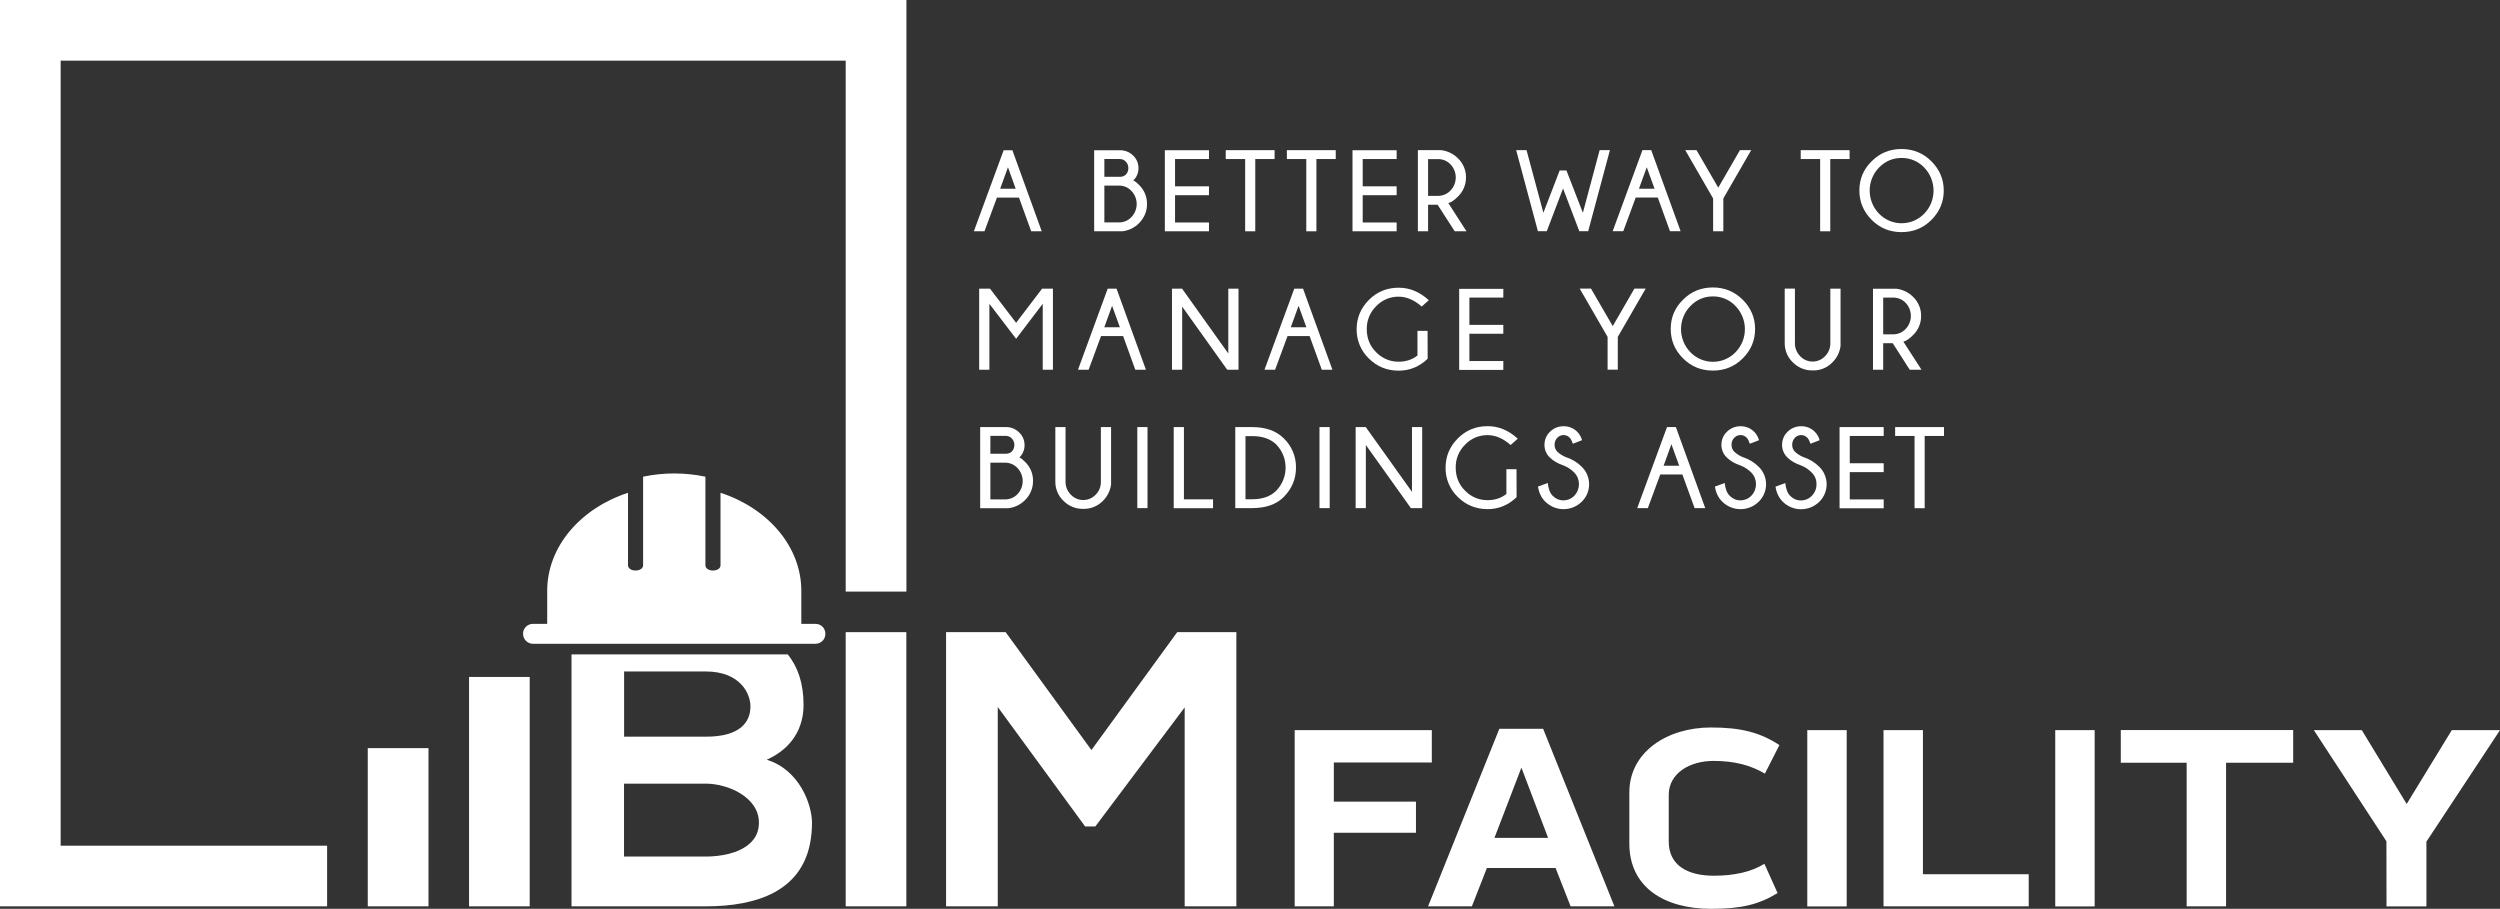 <svg xmlns="http://www.w3.org/2000/svg" id="Livello_1" data-name="Livello 1" viewBox="0 0 3013.5 1095.5"><rect x="0" y="0" width="3013.5" height="1095.5" fill="#333333" stroke="none"/><defs><style>      .cls-1, .cls-2 {        fill: #fff;      }      .cls-2 {        fill-rule: evenodd;      }    </style></defs><g id="Livello_2" data-name="Livello 2"><g id="Logo_Versione_3" data-name="Logo Versione 3"><path class="cls-1" d="M1428,852.7l-107.7,143.5h-12.3l-105.3-144v240.3h-62.3v-330.5h71.8l103.4,142.1,103.4-142.1h71.3v330.5h-62.3v-239.8Z"></path><polygon class="cls-1" points="0 1092.5 394.3 1092.5 394.3 1019.4 73.1 1019.4 73.1 73.1 1019.4 73.1 1019.4 713.1 1092.6 713.1 1092.6 0 0 0 0 1092.5"></polygon><polygon class="cls-1" points="443.3 1019.4 443.3 1092.5 516.5 1092.5 516.5 1019.4 516.5 901.8 443.3 901.8 443.3 1019.4"></polygon><polygon class="cls-1" points="565.4 1019.4 565.4 1092.5 638.5 1092.5 638.5 1019.4 638.5 816 565.4 816 565.4 1019.4"></polygon><rect class="cls-1" x="1019.4" y="762" width="73.1" height="330.5"></rect><path class="cls-1" d="M1725.9,919.1h-118.1v47.2h99v37.5h-99v88.7h-47.2v-212.4h165.3v39h0Z"></path><path class="cls-1" d="M1860.1,878.5l85.9,214h-52.8l-18.1-46.2h-82.8l-18.1,46.2h-52.8l85.9-214h52.8Zm6,131.5l-32.2-84.7-32.5,84.7h64.7Z"></path><path class="cls-1" d="M2011.5,958.2v56.2c0,29,23.1,41.2,54.4,41.2,23.8,0,45-4.4,60.9-14.4l15.9,35.3c-22.5,13.7-43.4,19-80,19-56.9,0-98.7-26.2-98.7-78.7v-61.5c0-48.7,45.3-78.4,98.4-78.4,35.9,0,59.1,5.9,82.5,21.2l-17.5,34.4c-16.6-9.7-35.6-15.3-61.9-15.3-28.7,0-54,14.8-54,41Z"></path><path class="cls-1" d="M2178.5,880.1h47.5v212.5h-47.5v-212.5Z"></path><path class="cls-1" d="M2317.9,880.1v173.7h127.5v38.7h-175v-212.4h47.5Z"></path><path class="cls-1" d="M2477.4,880.1h47.5v212.5h-47.5v-212.5Z"></path><path class="cls-1" d="M2556.4,919.4v-39.4h207.8v39.4h-80.9v173.1h-47.5v-173.1h-79.4Z"></path><path class="cls-1" d="M2876.6,1014.1l-87.5-134h57.8l54.1,89,54.4-89h58.1l-88.7,134.4v78.1h-48.1l-.1-78.5Z"></path><path class="cls-1" d="M1220.3,181l35.4,97.8h-12.7l-14.7-40.6h-26.6l-15,40.6h-12.8l35.9-97.7h10.5v-.1Zm4,46.5l-9.3-25.9-9.4,25.9h18.7Z"></path><path class="cls-1" d="M1373.1,223c6.2,6,9.7,14.3,9.5,23,0,8.9-3.3,16.6-9.8,23.2-5.4,5.4-12.5,8.8-20.1,9.6h-33.8v-97.7h31c6-.1,11.8,2.2,16,6.4,4.1,3.9,6.5,9.4,6.4,15.1,.1,5.7-2.2,11.1-6.3,15,1.6,.4,3.9,2.2,7.1,5.4Zm-41.9-31.4v21.5h19.7c2.3-.1,4.5-1.1,6.2-2.6,2-2.1,3.1-4.9,3-7.8,.1-2.9-1-5.8-3.1-7.9-1.8-2-4.4-3.1-7.1-3.1h-18.7v-.1Zm17.8,76.5c5.6,0,11-2.3,14.8-6.4,8.5-8.8,8.5-22.8,0-31.6-3.8-4.1-9.2-6.4-14.8-6.4h-17.8v44.4h17.8Z"></path><path class="cls-1" d="M1457.3,181v10.7h-40.9v32.9h40.9v10.7h-40.9v32.9h40.9v10.6h-53.2v-97.7h53.2v-.1Z"></path><path class="cls-1" d="M1513.1,191.7v87.1h-12.2v-87.1h-23.4v-10.7h58.9v10.7h-23.3Z"></path><path class="cls-1" d="M1586.8,191.7v87.1h-12.2v-87.1h-23.4v-10.7h58.9v10.7h-23.3Z"></path><path class="cls-1" d="M1683.5,181v10.7h-40.9v32.9h40.9v10.7h-40.9v32.9h40.9v10.6h-53.2v-97.7h53.2v-.1Z"></path><path class="cls-1" d="M1732.9,246.8h-11.5v32h-12.3v-97.8h28c7.7,.9,15,4.4,20.4,9.9,6.2,6,9.7,14.3,9.6,22.9,.1,8.8-3.5,17.2-9.8,23.2-4.3,4.4-8.2,7-11.5,7.8l21.9,34h-14.2l-20.6-32Zm-11.5-55v44.3h12.1c5.6,0,11-2.3,14.9-6.4,8.5-8.8,8.5-22.8,0-31.6-3.9-4.1-9.3-6.4-14.9-6.3h-12.1Z"></path><path class="cls-1" d="M1888.2,205.5l19.8,51,20.2-75.5h12.4l-26.2,97.7h-10.7l-19.6-51.5-19.6,51.5h-10.7l-26.2-97.7h12.5l20.3,75.5,19.6-51h8.2Z"></path><path class="cls-1" d="M1990.4,181l35.4,97.7h-12.8l-14.7-40.6h-26.6l-15,40.6h-12.8l35.9-97.7h10.6Zm4,46.5l-9.4-25.9-9.4,25.9h18.8Z"></path><path class="cls-1" d="M2065,239.2l-33.6-58.2h13.6l26.2,45.2,26.1-45.2h13.6l-33.6,58.2v39.6h-12.3v-39.6Z"></path><path class="cls-1" d="M2206.2,191.7v87.1h-12.2v-87.1h-23.4v-10.7h58.9v10.7h-23.3Z"></path><path class="cls-1" d="M2328.2,194.5c9.8,9.9,14.8,21.6,14.8,35.2s-4.9,25.4-14.8,35.3c-9.8,9.9-21.9,14.8-36.1,14.8s-26.2-4.9-36-14.8c-9.8-9.8-14.8-21.6-14.8-35.4s4.9-25.5,14.8-35.2c9.8-9.9,21.8-14.8,36-14.8,14.2,.1,26.2,5,36.1,14.9Zm-36.1-4.1c-10.4,0-19.4,3.8-27,11.4-15.2,15.5-15.2,40.3,0,55.9,14.6,14.9,38.5,15.3,53.5,.7,.2-.2,.5-.4,.7-.7,15.2-15.5,15.2-40.3,0-55.9-7.1-7.4-16.9-11.5-27.2-11.4Z"></path><path class="cls-1" d="M1269.2,348v97.7h-12.3v-79.5l-32.1,42.2-32.2-42.2v79.5h-12.3v-97.7h13.1l31.4,41.1,31.3-41.1h13.1Z"></path><path class="cls-1" d="M1345.9,348l35.4,97.7h-12.8l-14.7-40.6h-26.6l-15,40.6h-12.8l35.8-97.7h10.7Zm4,46.5l-9.4-25.9-9.4,25.9h18.8Z"></path><path class="cls-1" d="M1424.9,348l55.7,78.1v-78.1h12.3v97.7h-13.6l-54.3-76.1v76.1h-12.3v-97.7h12.2Z"></path><path class="cls-1" d="M1570.7,348l35.4,97.7h-12.8l-14.7-40.6h-26.6l-15,40.6h-12.8l35.9-97.7h10.6Zm4,46.5l-9.4-25.9-9.4,25.9h18.8Z"></path><path class="cls-1" d="M1720.9,432.4c-10,9.6-21.6,14.4-34.9,14.4-14.2,0-26.2-4.9-36-14.7-9.6-9.2-14.9-22-14.7-35.3,0-13.6,4.9-25.3,14.7-35.2,9.8-9.9,21.8-14.8,36-14.8,13.2,0,25.3,5,36.3,15.1l-8.6,7.6c-9-7.9-18.2-11.9-27.8-11.9-10.2-.1-19.9,4-27,11.4-7.5,7.3-11.6,17.4-11.4,27.8,0,11,3.8,20.4,11.4,27.9,7.1,7.3,16.8,11.4,27,11.3,8.9,0,16.5-2.5,22.7-7.5v-29.7h12.2l.1,33.6Z"></path><path class="cls-1" d="M1812.1,348v10.7h-40.9v32.9h40.9v10.7h-40.9v32.9h40.9v10.7h-53.2v-97.7h53.2v-.2Z"></path><path class="cls-1" d="M1937.8,406.1l-33.6-58.2h13.6l26.2,45.2,26.1-45.2h13.6l-33.6,58.2v39.5h-12.3v-39.5h0Z"></path><path class="cls-1" d="M2100.8,361.4c9.8,9.9,14.8,21.6,14.8,35.2s-4.9,25.4-14.8,35.3c-9.9,9.9-21.9,14.8-36.1,14.8s-26.2-4.9-36-14.8c-9.9-9.8-14.8-21.6-14.8-35.4s4.9-25.5,14.8-35.2c9.8-9.9,21.8-14.8,36-14.8s26.2,5,36.1,14.9Zm-36.1-4.1c-10.4,0-19.4,3.8-27,11.5-15.2,15.5-15.2,40.3,0,55.9,14.6,14.9,38.5,15.3,53.5,.7,.2-.2,.5-.4,.7-.7,15.2-15.5,15.2-40.3,0-55.9-7.1-7.5-16.9-11.6-27.2-11.5Z"></path><path class="cls-1" d="M2206.3,348h12.3v69.1c-1,7.5-4.4,14.5-9.9,19.8-6.2,6.4-14.8,9.9-23.7,9.6-9,.2-17.7-3.3-24-9.8-6.3-6-9.8-14.4-9.7-23.1v-65.7h12.3v65.7c-.1,5.9,2.2,11.6,6.4,15.8,7.8,8.3,20.9,8.6,29.2,.7,.3-.2,.5-.5,.7-.7,4.2-4.2,6.5-9.9,6.4-15.8v-65.6Z"></path><path class="cls-1" d="M2281.5,413.7h-11.5v32h-12.3v-97.7h28c7.7,.9,15,4.4,20.4,9.9,6.2,6,9.7,14.3,9.6,22.9,.1,8.8-3.5,17.2-9.8,23.2-4.4,4.4-8.2,7-11.6,7.8l21.9,33.9h-14.2l-20.5-32Zm-11.5-55v44.3h12.1c5.6,0,11.1-2.3,14.9-6.4,8.5-8.8,8.5-22.8,0-31.6-3.9-4.1-9.3-6.3-14.9-6.3h-12.1Z"></path><path class="cls-1" d="M1235.7,556.8c6.2,6,9.7,14.3,9.5,23,.1,8.7-3.5,17.1-9.8,23.2-5.4,5.4-12.5,8.8-20.1,9.6h-33.8v-97.8h31c6-.1,11.8,2.2,16,6.5,4.2,3.9,6.5,9.4,6.5,15.2,.1,5.7-2.2,11.1-6.3,15,1.5,.3,3.8,2.1,7,5.3Zm-41.9-31.4v21.5h19.7c2.3-.1,4.5-1.1,6.2-2.7,2-2.1,3.1-4.9,3-7.8,.1-2.9-1-5.8-3.1-7.9-1.8-2-4.4-3.1-7.1-3.1h-18.7Zm17.8,76.6c5.6,0,11-2.3,14.8-6.3,8.5-8.8,8.5-22.8,0-31.6-3.8-4.1-9.2-6.4-14.8-6.4h-17.8v44.3h17.8Z"></path><path class="cls-1" d="M1327,514.8h12.3v69.1c-1,7.5-4.4,14.5-9.8,19.8-6.2,6.4-14.8,9.9-23.7,9.7-9,.2-17.7-3.3-24-9.8-6.3-6-9.8-14.4-9.7-23.1v-65.7h12.3v65.7c-.1,5.9,2.2,11.6,6.4,15.8,7.8,8.3,20.9,8.6,29.2,.7,.3-.2,.5-.5,.7-.7,4.2-4.2,6.5-9.9,6.3-15.8v-65.7Z"></path><path class="cls-1" d="M1383.2,514.8v97.7h-12.3v-97.7h12.3Z"></path><path class="cls-1" d="M1414.8,612.6v-97.8h12.3v87.1h35.1v10.7h-47.4Z"></path><path class="cls-1" d="M1509.7,514.8c16.3,.1,29,4.7,38,13.8,9.4,9.2,14.7,21.8,14.5,35,0,13.7-4.9,25.5-14.8,35.5-8.9,8.9-21.5,13.3-37.8,13.4h-20.6v-97.7h20.7Zm-8.4,10.9v76.1h8.3c12.1,0,21.7-3.4,28.6-10.1,15.3-15.6,15.3-40.5,0-56.1-6.9-6.6-16.5-9.9-28.6-9.9h-8.3Z"></path><path class="cls-1" d="M1602.8,514.8v97.7h-12.3v-97.7h12.3Z"></path><path class="cls-1" d="M1646.3,514.8l55.7,78.1v-78.1h12.3v97.7h-13.6l-54.3-76.1v76.1h-12.3v-97.7h12.2Z"></path><path class="cls-1" d="M1828.1,599.3c-10,9.6-21.6,14.4-34.9,14.4-14.2,0-26.2-4.9-36-14.7-9.6-9.2-14.9-22-14.7-35.3,0-13.6,4.9-25.3,14.7-35.2,9.8-9.9,21.8-14.8,36-14.8,13.2,0,25.3,5,36.3,15.1l-8.6,7.6c-9-7.9-18.2-11.9-27.8-11.9-10.2-.1-20,4-27,11.4-7.5,7.3-11.6,17.4-11.4,27.8,0,11,3.8,20.4,11.4,27.9,7.1,7.3,16.8,11.4,27,11.3,8.9,0,16.5-2.5,22.7-7.5v-29.8h12.2l.1,33.7Z"></path><path class="cls-1" d="M1885,561.2c-7-2.3-12.7-5.6-16.9-9.8-4.2-4-6.5-9.6-6.4-15.4,0-5.9,2.4-11.5,6.6-15.5,4.3-4.4,10.3-6.8,16.5-6.7,6.3-.1,12.3,2.4,16.6,6.9,2.7,2.8,4.6,6.2,5.6,9.9l-11,4.3c-1.4-3.7-2.6-6-3.7-7.1-3.8-4.2-10.2-4.5-14.4-.8-.2,.2-.5,.4-.7,.7-2.2,2.2-3.4,5.3-3.3,8.4-.1,3.2,1.2,6.3,3.4,8.5,2.9,2.6,6.1,4.7,9.6,6.2,7.4,2.3,14.1,6.3,19.6,11.7,11.7,11.3,12.1,29.9,.8,41.6-.2,.2-.5,.5-.7,.7-12.2,12-31.9,11.9-44-.2-4.7-4.7-7.6-10.7-8.7-18.1l11.8-4.3c.7,7.1,2.7,12.3,6,15.5,3.4,3.5,8,5.5,12.9,5.4,5,0,9.7-2,13.1-5.6,7.4-7.7,7.5-19.9,.1-27.7-3.5-3.7-7.9-6.6-12.8-8.6Z"></path><path class="cls-1" d="M2020.1,514.8l35.4,97.7h-12.8l-14.8-40.6h-26.6l-15,40.6h-12.8l35.9-97.7h10.7Zm4,46.6l-9.4-26-9.4,26h18.8Z"></path><path class="cls-1" d="M2098.3,561.2c-7-2.3-12.7-5.6-16.9-9.8-4.2-4-6.5-9.6-6.4-15.4,0-5.9,2.4-11.5,6.6-15.5,4.3-4.4,10.3-6.8,16.5-6.7,6.3-.1,12.3,2.4,16.6,6.9,2.7,2.8,4.6,6.2,5.6,9.9l-11,4.3c-1.4-3.7-2.6-6-3.7-7.1-3.8-4.2-10.2-4.5-14.4-.8-.2,.2-.5,.4-.7,.7-2.2,2.2-3.4,5.3-3.3,8.4-.1,3.2,1.2,6.3,3.4,8.5,2.9,2.6,6.1,4.7,9.6,6.2,7.4,2.3,14.1,6.3,19.6,11.7,11.7,11.3,12.1,29.9,.8,41.6-.2,.2-.5,.5-.7,.7-12.2,12-31.9,11.9-44-.2-4.7-4.7-7.6-10.7-8.7-18.1l11.8-4.3c.7,7.1,2.7,12.3,6.1,15.5,3.4,3.5,8,5.5,12.9,5.4,5,0,9.7-2,13.1-5.6,7.4-7.7,7.5-19.9,.1-27.7-3.6-3.7-8-6.6-12.9-8.6Z"></path><path class="cls-1" d="M2171.4,561.2c-7-2.3-12.7-5.6-16.9-9.8-4.2-4-6.5-9.6-6.4-15.4,0-5.9,2.4-11.5,6.6-15.5,4.3-4.4,10.3-6.8,16.5-6.7,6.3-.1,12.3,2.4,16.6,6.9,2.7,2.8,4.6,6.2,5.6,9.9l-11,4.3c-1.4-3.7-2.6-6-3.7-7.1-3.8-4.2-10.2-4.5-14.4-.8-.2,.2-.5,.4-.7,.7-2.2,2.2-3.4,5.3-3.3,8.4-.1,3.2,1.2,6.3,3.4,8.5,2.9,2.6,6.1,4.7,9.6,6.2,7.3,2.3,14,6.3,19.5,11.7,11.7,11.3,12.1,29.9,.8,41.7-.2,.2-.5,.5-.7,.7-12.2,12-31.9,11.9-44-.2-4.7-4.7-7.6-10.7-8.7-18.1l11.8-4.3c.7,7.1,2.7,12.3,6,15.5,3.4,3.5,8,5.5,12.9,5.4,5,0,9.7-2,13.1-5.6,3.7-3.7,5.7-8.7,5.6-13.9,.1-5.2-1.8-10.1-5.5-13.8-3.5-3.8-7.9-6.7-12.7-8.7Z"></path><path class="cls-1" d="M2270.6,514.8v10.7h-40.9v32.9h40.9v10.7h-40.9v32.9h40.9v10.7h-53.2v-97.9h53.2Z"></path><path class="cls-1" d="M2320,525.5v87.1h-12.2v-87.1h-23.4v-10.7h58.9v10.7h-23.3Z"></path><path class="cls-1" d="M924.2,915.8c31.7-14.2,44.4-39.6,44.4-66s-6.9-45.7-19-61h-260.7v303.7h162c62.4,0,114.2-18.9,125.5-75.6,1.6-8.2,2.4-16.6,2.4-25,0-21.5-14.7-63.9-54.6-76.1Zm-171.9-106.4h98.6c41,0,53.7,26.4,53.7,42,0,19.6-13.1,36.6-53.7,36.6h-98.6v-78.6Zm151.3,207.5c-13.1,11.8-35.3,15.6-52.8,15.6h-98.6v-87.9h98.6c26.4,0,64,16.2,64,46.9,.1,11-4.3,19.3-11.2,25.4h0Z"></path><path class="cls-2" d="M994.9,764h0c.1,6.5-5.1,11.9-11.7,12h-341c-6.5-.1-11.7-5.5-11.7-12h0c-.1-6.5,5.1-11.9,11.7-12h17.4v-39.8c0-53.6,40.5-99.6,97.4-118.2v87.5c0,3.6,4,6.2,9.1,6.2h0c5.2,0,9.1-2.6,9.1-6.2v-106.9c12.3-2.6,24.9-3.9,37.5-3.9h.1c12.6,0,25.2,1.3,37.5,3.9v106.9c0,3.6,4,6.2,9.1,6.2h0c5.2,0,9.1-2.6,9.1-6.2v-87.5c56.9,18.6,97.4,64.6,97.4,118.2v39.8h17.4c6.5,.1,11.7,5.5,11.6,12h0Z"></path></g></g></svg>